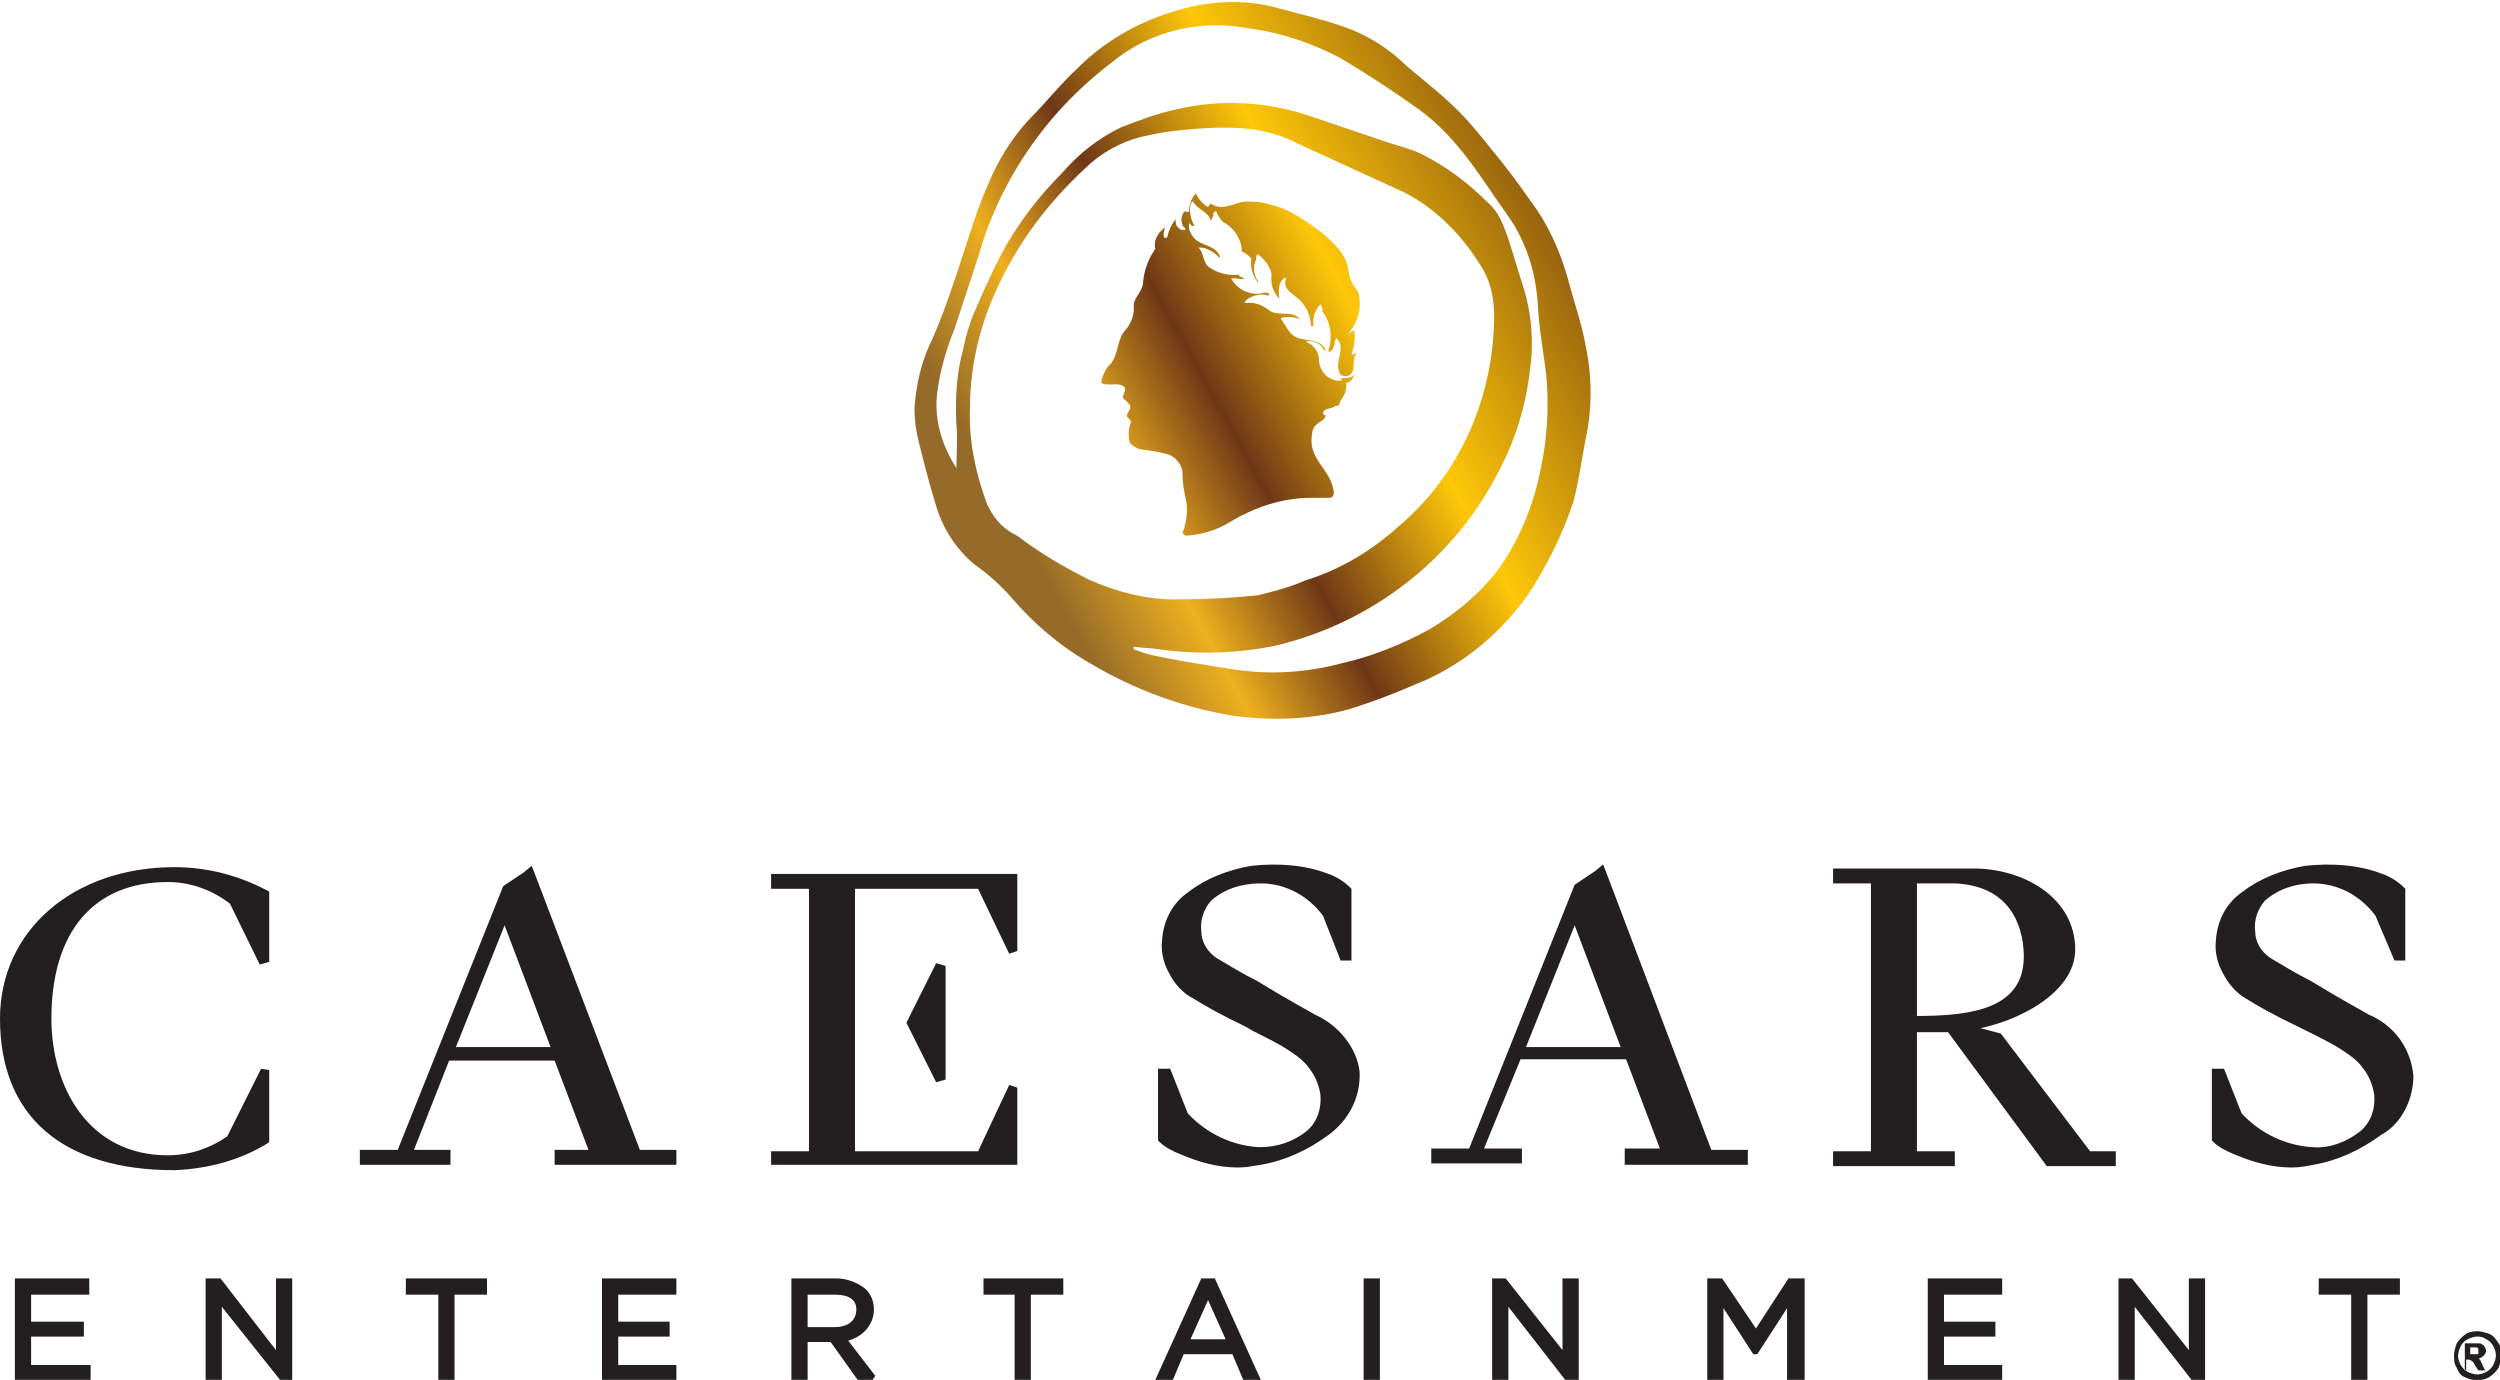 <svg version="1.1" id="Layer_1" xmlns="http://www.w3.org/2000/svg" xmlns:xlink="http://www.w3.org/1999/xlink" x="0px" y="0px" viewBox="0 0 184.8 102" style="enable-background:new 0 0 184.8 102;" xml:space="preserve">
 <style type="text/css">
  .st0{fill:url(#SVGID_1_);}
	.st1{fill:url(#SVGID_2_);}
	.st2{fill:#231F20;}
 </style>
 <linearGradient id="SVGID_1_" gradientUnits="userSpaceOnUse" x1="68.717" y1="63.783" x2="125.007" y2="94.893" gradientTransform="matrix(1 0 0 -1 0 103)">
  <stop offset="9.000000e-02" style="stop-color:#966B29">
  </stop>
  <stop offset="0.22" style="stop-color:#EEB01E">
  </stop>
  <stop offset="0.36" style="stop-color:#6E3818">
  </stop>
  <stop offset="0.55" style="stop-color:#FFC708">
  </stop>
  <stop offset="0.91" style="stop-color:#643212">
  </stop>
 </linearGradient>
 <path class="st0" d="M81.9,27.1c0.8-0.7,0.6-1.8,1.2-2.6c0.5-0.5,0.8-1.3,0.7-2c0.1-0.6,0.7-1,0.7-1.7c0.1-0.9,0.4-1.7,0.9-2.4
	c-0.1-0.4,0-0.8,0.3-1.2l0.4-0.4c0,0.2-0.2,0.6,0,0.8c0.1,0,0.1,0,0.2-0.1c0.1-0.5,0.3-0.9,0.6-1.3c0,0.2,0,0.5,0.2,0.6
	c0.1,0.2,0.3,0.2,0.5,0.2c0.1-0.2-0.2-0.2-0.2-0.4c-0.1-0.3-0.1-0.6,0.1-0.9c0.1-0.2,0.3,0.1,0.4-0.1c0-0.5,0.2-1,0.5-1.3l0,0
	c0.2,0.4,0.5,0.8,0.9,1c0.1-0.1,0.1-0.3,0.3-0.2c0.8,0.5,1.6-0.1,2.4-0.2c0.6,0,1.2,0,1.8,0.2c1,0.2,1.9,0.7,2.8,1.3
	c0.9,0.6,1.8,1.3,2.5,2.2c0.8,1.1,0.4,1.6,0.9,2.4l0.4,0.6c0.3,1.1,0,2.3-0.8,3.1l0.5-0.3c0.1,0.6,0,1.2-0.2,1.8
	c0.2,0,0.3-0.1,0.4-0.1l0,0c-0.5,0.5,0.1,1.4-0.7,1.7c-0.2,0-0.4,0-0.5-0.1c-0.6-0.9,0.5-1.9-0.3-2.7c-0.2,0.2-0.1,0.4-0.2,0.6
	s-0.1,0.3-0.3,0.4c-0.1,0-0.1,0-0.1-0.1c0.3-0.9,0.2-2-0.4-2.8c-0.1-0.2,0-0.4-0.2-0.6c-0.4,0.4-0.6,1-0.5,1.6c0,0-0.1,0-0.2,0
	c0-0.7-0.3-1.4-0.8-1.9c-0.4-0.4-1.1-0.7-1.1-1.3c0-0.1,0.1-0.3,0-0.4c-0.2,0.1-0.3,0.3-0.4,0.5c-0.1,0.4-0.1,0.8,0,1.1
	c-0.5-0.5-0.7-1.1-0.6-1.8c-0.1-0.6-0.5-1.1-1-1.5c-0.2,0-0.1,0.4-0.2,0.5c-0.2,0.5-0.1,1.1,0.2,1.5c0,0,0,0.1,0,0.1l0,0
	c-0.4-0.5-0.6-1.1-0.5-1.8c-0.2-0.2-0.4-0.4-0.7-0.5c0-0.9-0.6-1.8-1.4-2.2c-0.2-0.2-0.4-0.5-0.5-0.8c-0.1,0-0.2,0.1-0.2,0.2
	s-0.1,0.4-0.2,0.5c-0.2-0.7-1-0.8-1.3-1.4c-0.2,0-0.1,0.2-0.2,0.2c-0.1,0.5,0,1.1,0.3,1.6c-0.1,0-0.1,0-0.2,0
	c-0.1-0.1-0.1-0.2-0.2-0.2c-0.1,0.5,0.2,1,0.6,1.3c0.6,0.4,1.4,0.4,1.7,1.2h-0.1c-0.4-0.4-0.9-0.7-1.4-0.7l-0.1,0
	c0.4,0.4,0.3,1,0.7,1.4c0.7,0.5,1.5,0.7,2.3,0.6c0,0,0,0.1,0,0.1L92,20.6c-0.3,0.1-0.7-0.1-1,0c0.5,0.8,1.3,1.2,2.2,1.1
	c0.2-0.1,0.4-0.1,0.6,0c0.1,0.1-0.1,0.2-0.2,0.1c-0.6-0.1-1.2,0.1-1.6,0.5c0,0,0,0.1,0.1,0.1c0.7-0.1,1.3,0.2,1.8,0.6
	c0.7,0.4,1.6-0.1,2.2,0.6c-0.5-0.2-1-0.2-1.4-0.1c0,0,0,0,0,0.1c0.4,0.5,0.6,1.2,1.3,1.4s1.7,0.1,2,0.9v0c-0.2,0-0.2-0.2-0.3-0.3
	c-0.3-0.3-0.7-0.4-1.1-0.4v0.1c0.5,0.2,0.9,0.7,0.9,1.3c0,0.6,0.4,1.2,0.9,1.4c0.2,0.1,0.5,0.2,0.8,0.1c0-0.1-0.1-0.2-0.2-0.2
	c0.4,0.1,0.8,0.1,1.1-0.2c-0.1,0.3-0.3,0.6-0.6,0.6c0.1,0.5-0.1,0.9-0.4,1.3L99,29.9c0,0-0.1,0.1-0.1,0.1l0,0h-0.1c-0.1,0,0,0-0.1,0
	c-0.3,0.3-0.9,0.1-0.9,0.6c0.1,0.1,0.1,0.1,0.2,0.1c-0.1,0.4-0.4,0.4-0.7,0.7c-0.2,0.2-0.3,0.4-0.3,0.6c-0.4,2,1.4,2.6,1.6,4.4
	c0,0.2-0.1,0.4-0.3,0.4c-0.5,0-0.9,0-1.4,0c-2.1,0-4.2,0.7-6,1.8c-1,0.6-2,0.9-3.2,1c-0.1,0-0.2-0.1-0.3-0.2
	c0.3-0.7,0.4-1.5,0.3-2.3c-0.2-0.8-0.3-1.5-0.3-2.3c-0.1-0.5-0.5-1-1-1.2c-0.7-0.2-1.4-0.3-2.2-0.4c-0.2-0.1-0.6-0.3-0.7-0.5
	c-0.1-0.5-0.1-1,0.1-1.5c0-0.2-0.3-0.3-0.3-0.5s0.4-0.5,0.2-0.8l-0.5-0.5c0-0.3,0.3-0.5,0.1-0.8c-0.4-0.4-1.2,0-1.7-0.3
	C81.5,27.7,81.7,27.4,81.9,27.1z">
 </path>
 <linearGradient id="SVGID_2_" gradientUnits="userSpaceOnUse" x1="69.299" y1="62.742" x2="125.589" y2="93.852" gradientTransform="matrix(1 0 0 -1 0 103)">
  <stop offset="9.000000e-02" style="stop-color:#966B29">
  </stop>
  <stop offset="0.22" style="stop-color:#EEB01E">
  </stop>
  <stop offset="0.36" style="stop-color:#6E3818">
  </stop>
  <stop offset="0.55" style="stop-color:#FFC708">
  </stop>
  <stop offset="0.91" style="stop-color:#643212">
  </stop>
 </linearGradient>
 <path class="st1" d="M117.2,25.5c-0.3-1.7-0.9-3.3-1.3-4.9c-0.6-2.1-1.5-4.1-2.8-5.8c-0.9-1.3-1.8-2.5-2.8-3.7c-0.8-1-1.6-2-2.5-2.9
	c-1.2-1.2-2.5-2.2-3.8-3.3c-1.3-1.3-2.9-2.3-4.6-2.9c-1.7-0.6-3.5-1-5.3-1.5c-2.5-0.6-5.1-0.4-7.5,0.4C84,1.7,81.6,3.1,79.7,5
	c-1.3,1.2-2.4,2.6-3.6,3.8c-1.3,1.4-2.3,3-3,4.7c-0.9,2-1.5,4.1-2.2,6.2c-0.6,1.8-1.2,3.6-2,5.4c-0.8,1.6-1.2,3.4-1.3,5.1
	c0,0.8,0.1,1.6,0.3,2.4c0.4,1.6,0.8,3.2,1.3,4.8c0.5,1.7,1.5,3.2,2.8,4.3c1,0.7,1.9,1.5,2.7,2.4c1.7,2,3.7,3.7,6,5
	c3.2,1.9,6.8,3.2,10.4,3.8c2.9,0.4,5.9,0.3,8.7-0.5c1.6-0.5,3.2-1.1,4.8-1.8c2.3-0.9,4.4-2.3,6.2-4.1c1.2-1.2,2.3-2.6,3.1-4.1
	c1-1.7,1.8-3.5,2.4-5.3c0.4-1.5,0.6-3,0.9-4.6C117.7,30.3,117.7,27.8,117.2,25.5z M80.4,42.8c-1.4-0.7-2.8-1.5-4.1-2.4
	c-0.5-0.3-0.9-0.7-1.3-0.9c-1-0.5-1.7-1.4-2.1-2.4c-0.8-2.2-1.3-4.6-1.2-6.9c0-3.3,0.8-6.5,2.3-9.5c1.6-3.3,3.9-6.2,6.7-8.7
	c1.2-1,2.6-1.7,4.2-2c1.3-0.3,2.5-0.4,3.8-0.5c1.4-0.1,2.8-0.1,4.2,0.1c1,0.2,2.1,0.5,3,1c2.4,1.1,4.8,2.2,7.2,3.3
	c1.9,0.8,3.5,2.1,4.8,3.6c0.6,0.7,1.1,1.4,1.6,2.2c1.2,1.9,1,4.1,0.8,6.1c-0.6,5.1-3,9.8-6.9,13.1c-2,1.8-4.3,3.2-6.9,4
	c-1.1,0.5-2.3,0.8-3.5,1.1c-1.9,0.2-3.7,0.3-5.6,0.3C85,44.4,82.6,43.8,80.4,42.8z M113.9,34.6c-0.5,2.6-1.5,5.1-3,7.3
	c-1.4,1.9-3.2,3.4-5.2,4.6c-2,1.1-4.2,2-6.4,2.5c-2.6,0.7-5.3,0.9-8,0.5c-1.9-0.3-3.9-0.6-5.8-1c-0.6-0.1-1.1-0.3-1.7-0.5v-0.2
	c0.6,0.1,1.3,0.1,1.9,0.2c2.9,0.4,5.9,0.3,8.7-0.3c7-1.7,13-6.3,16.3-12.7c1.3-2.4,2.1-5,2.4-7.7c0.3-2.1,0.1-4.2-0.5-6.1
	c-0.5-1.5-0.9-3.1-1.5-4.6c-0.3-0.7-0.7-1.3-1.2-1.7c-1.4-1.4-3-2.6-4.8-3.5c-0.8-0.4-1.7-0.6-2.6-0.9l-5.6-1.9
	c-3.2-1.1-6.7-1.3-10-0.5c-1.4,0.3-2.7,0.8-4,1.3c-1.7,0.8-3.2,2-4.4,3.4c-1.6,1.6-3,3.4-4.1,5.3c-0.9,1.6-1.6,3.2-2.3,4.8
	c-0.4,0.9-0.7,1.9-0.9,2.9c-0.5,1.8-0.6,3.7-0.5,5.6c0.1,1.1,0,2.1,0,3.2c-1.1-1.7-1.7-3.7-1.4-5.7c0.2-1.6,0.7-3.2,1.3-4.7
	c0.6-1.8,1.2-3.7,1.8-5.5c1-3.5,2.8-6.8,5.1-9.6c1.4-1.7,3-3.2,4.7-4.5c2.8-2.3,6.5-3.2,10.1-2.5c2.4,0.3,4.7,1.1,6.8,2.2
	c2,1.2,4,2.5,5.8,3.8c2.9,2.1,4.6,5.1,6.6,7.9c1.4,2,2.1,4.4,2.2,6.9c0.1,1.6,0.4,3.2,0.6,4.8C114.5,29.9,114.4,32.3,113.9,34.6z">
 </path>
 <polygon class="st2" points="75.2,80.4 74.6,80.2 72.3,85.1 63.2,85.1 63.2,65.7 72.3,65.7 74.6,70.5 75.2,70.3 75.2,64.6 57,64.6 
	57,65.7 59.8,65.7 59.8,85.1 57,85.1 57,86.1 75.2,86.1 ">
 </polygon>
 <polygon class="st2" points="69.2,80 69.9,79.8 69.9,71.4 69.2,71.2 67,75.6 ">
 </polygon>
 <path class="st2" d="M39.5,64.5l-0.2,0.1l0,0L39.5,64.5L39.3,64l-0.6,0.5l-1.5,1l-7.8,19.5h-2.8v1.1h6.7v-1.1h-2.7l2.6-6.6h7.8
	l2.5,6.6H41v1.1h9v-1.1h-2.7L39.5,64.5z M33.7,77.4l3.6-9l3.4,9H33.7z">
 </path>
 <path class="st2" d="M120.2,86.1h9v-1.1h-2.7l-7.8-20.6l-0.2,0.1l0,0l0.2-0.1l-0.2-0.5l-0.6,0.5l-1.5,1l-7.8,19.5h-2.8v1.1h6.7v-1.1
	h-2.8l2.7-6.6h7.8l2.5,6.6h-2.6V86.1z M112.8,77.4l3.6-9l3.4,9H112.8z">
 </path>
 <path class="st2" d="M147.9,76.4l-1.5-0.4c1.4-0.3,2.7-0.8,3.9-1.5c2-1.2,3.1-2.7,3.1-4.3c0-3.9-3.9-6-7.5-6h-10.4v1.1h2.8v19.8
	h-2.8v1.1h9v-1.1h-2.8v-8.8h2.3l7.3,9.9h5.1v-1.1h-1.9L147.9,76.4z M141.7,65.3h2.8c4.6,0.2,5.1,3.9,5.1,5.4c0,3.8-3.7,4.4-7.9,4.4
	V65.3z">
 </path>
 <path class="st2" d="M97.2,75c0,0-2.5-1.4-3.3-1.9l-1-0.6c-1-0.5-2-1.1-3-1.7c-0.7-0.5-1.1-1.2-1.1-2c-0.1-0.8,0.2-1.6,0.7-2.2
	c1-0.9,2.3-1.3,3.7-1.3c1.8,0,3.5,0.9,4.6,2.4l1.3,3.3h0.8v-5.3l-0.1-0.1c-0.4-0.4-1-0.8-1.6-1c-1.8-0.7-3.8-0.8-5.7-0.6
	c-1.7,0.3-3.3,0.9-4.6,1.9c-1.2,0.8-1.9,2.1-2,3.6c-0.1,0.8,0.1,1.7,0.5,2.4c0.4,0.8,1,1.5,1.8,1.9c0.8,0.5,2,1.2,3.9,2.1l0.5,0.3
	c1.2,0.6,2,1,2.6,1.4c0.6,0.4,1.2,0.8,1.6,1.4c0.4,0.5,0.7,1.2,0.8,1.9c0.1,1-0.2,2-1,2.7c-1,0.8-2.2,1.2-3.5,1.2
	c-2-0.1-3.9-1-5.3-2.5l-1.3-3.3h-0.9v5.3l0.1,0.1c0.4,0.4,1,0.7,1.5,0.9c1.4,0.6,2.8,1,4.3,1c0.6,0,1.1-0.1,1.7-0.2
	c1.8-0.3,3.5-1.1,5-2.2c1.5-1.1,2.4-2.8,2.3-4.7C100.3,77.5,99,75.8,97.2,75z">
 </path>
 <path class="st2" d="M178.4,79.5c-0.2-2-1.4-3.7-3.3-4.5c0,0-2.5-1.4-3.3-1.9l-1-0.6c-1-0.5-2-1.1-3-1.7c-0.7-0.5-1.1-1.2-1.1-2
	c-0.1-0.8,0.2-1.6,0.7-2.2c1-0.9,2.3-1.3,3.6-1.3c1.8,0,3.5,0.9,4.6,2.4l1.4,3.3h0.8v-5.3l-0.1-0.1c-0.4-0.4-1-0.8-1.6-1
	c-1.8-0.7-3.8-0.8-5.7-0.6c-1.7,0.3-3.3,0.9-4.6,1.9c-1.2,0.8-1.9,2.1-2,3.6c-0.1,0.8,0.1,1.7,0.5,2.4c0.4,0.8,1,1.5,1.7,1.9
	c0.8,0.5,2,1.2,3.9,2.1l0.6,0.3c1.2,0.6,2,1,2.6,1.4c0.6,0.4,1.2,0.8,1.6,1.4c0.4,0.5,0.7,1.2,0.8,1.9c0.1,1-0.2,2-1,2.7
	c-1,0.8-2.3,1.3-3.5,1.2c-2-0.1-3.9-1-5.3-2.5l-1.3-3.3h-0.9v5.3l0.1,0.1c0.4,0.4,1,0.7,1.5,0.9c1.4,0.6,2.8,1,4.3,1
	c0.6,0,1.1-0.1,1.6-0.2c1.8-0.3,3.5-1.1,5-2.2C177.5,83.1,178.4,81.3,178.4,79.5z">
 </path>
 <path class="st2" d="M19.9,84.4v-5.3L19.3,79l-2.5,5c-1.3,0.9-2.8,1.4-4.4,1.4c-5.9,0-8.6-5.1-8.6-10.1c0-6.4,3.1-10.1,8.6-10.1
	c1.7,0,3.3,0.6,4.6,1.6l2.2,4.5l0.7-0.2v-5.2l-0.2-0.1c-2.1-1.1-4.4-1.7-6.8-1.7C5.4,64.1,0,68.8,0,75.3c0,7.2,4.6,11.2,12.9,11.2
	c2.4-0.1,4.8-0.7,6.9-2L19.9,84.4z">
 </path>
 <polygon class="st2" points="2.3,98.8 6.2,98.8 6.2,97.7 2.3,97.7 2.3,95.7 6.6,95.7 6.6,94.5 1.1,94.5 1.1,102 6.7,102 6.7,100.9 
	2.3,100.9 ">
 </polygon>
 <polygon class="st2" points="20.4,99.8 16.3,94.5 15.2,94.5 15.2,102 16.4,102 16.4,96.6 20.7,102 21.6,102 21.6,94.5 20.4,94.5 ">
 </polygon>
 <polygon class="st2" points="30,95.7 32.4,95.7 32.4,102 33.6,102 33.6,95.7 36,95.7 36,94.5 30,94.5 ">
 </polygon>
 <polygon class="st2" points="45.7,98.8 49.5,98.8 49.5,97.7 45.7,97.7 45.7,95.7 50,95.7 50,94.5 44.5,94.5 44.5,102 50,102 
	50,100.9 45.7,100.9 ">
 </polygon>
 <path class="st2" d="M64.6,96.8c0-0.6-0.2-1.1-0.6-1.5c-0.6-0.5-1.4-0.8-2.2-0.8h-3.3v7.5h1.2v-2.8h1.7l2,2.8h1.1l0.2-0.3l-2-2.6
	C63.8,98.8,64.6,97.9,64.6,96.8z M63.3,96.8c0,0.8-0.6,1.3-1.6,1.3h-2v-2.4h2C62.8,95.7,63.3,96.1,63.3,96.8L63.3,96.8z">
 </path>
 <polygon class="st2" points="72.7,95.7 75,95.7 75,102 76.2,102 76.2,95.7 78.6,95.7 78.6,94.5 72.7,94.5 ">
 </polygon>
 <path class="st2" d="M88.8,94.5l-3.4,7.5h1.3l0.8-1.9h3.6l0.8,1.9h1.3l-3.4-7.5H88.8z M90.6,99H88l1.3-2.9L90.6,99z">
 </path>
 <rect x="100.8" y="94.5" class="st2" width="1.2" height="7.5">
 </rect>
 <polygon class="st2" points="115.5,99.8 111.3,94.5 110.3,94.5 110.3,102 111.5,102 111.5,96.6 115.7,102 116.7,102 116.7,94.5 
	115.5,94.5 ">
 </polygon>
 <polygon class="st2" points="129.8,98.2 127.3,94.5 126.2,94.5 126.2,102 127.4,102 127.4,96.7 129.6,100.1 129.9,100.1 132.1,96.7 
	132.1,102 133.4,102 133.4,94.5 132.2,94.5 ">
 </polygon>
 <polygon class="st2" points="143.7,98.8 147.5,98.8 147.5,97.7 143.7,97.7 143.7,95.7 148,95.7 148,94.5 142.5,94.5 142.5,102 
	148,102 148,100.9 143.7,100.9 ">
 </polygon>
 <polygon class="st2" points="161.8,99.8 157.6,94.5 156.6,94.5 156.6,102 157.8,102 157.8,96.6 162,102 163,102 163,94.5 
	161.8,94.5 ">
 </polygon>
 <polygon class="st2" points="171.4,95.7 173.8,95.7 173.8,102 175,102 175,95.7 177.4,95.7 177.4,94.5 171.4,94.5 ">
 </polygon>
 <path class="st2" d="M183.1,98.4c0.3,0,0.6,0.1,0.9,0.2c0.3,0.1,0.5,0.4,0.7,0.7c0.2,0.3,0.2,0.6,0.2,0.9c0,0.3-0.1,0.6-0.2,0.9
	c-0.2,0.3-0.4,0.5-0.7,0.7c-0.5,0.3-1.2,0.3-1.8,0c-0.3-0.1-0.5-0.4-0.6-0.7c-0.2-0.3-0.2-0.6-0.2-0.9c0-0.3,0.1-0.6,0.2-0.9
	c0.2-0.3,0.4-0.5,0.7-0.7C182.4,98.5,182.8,98.4,183.1,98.4z M183.1,98.8c-0.2,0-0.5,0.1-0.7,0.2c-0.2,0.1-0.4,0.3-0.5,0.5
	c-0.1,0.2-0.2,0.5-0.2,0.7c0,0.3,0.1,0.5,0.2,0.7c0.1,0.2,0.3,0.4,0.5,0.5c0.2,0.1,0.5,0.2,0.7,0.2c0.5,0,1-0.3,1.2-0.7
	c0.1-0.2,0.2-0.5,0.2-0.7c0-0.3-0.1-0.5-0.2-0.7c-0.1-0.2-0.3-0.4-0.5-0.5C183.5,98.8,183.3,98.8,183.1,98.8z M182.2,101.2v-1.9h1
	c0.1,0,0.2,0,0.3,0.1c0.1,0,0.1,0.1,0.2,0.2c0.1,0.2,0.1,0.4-0.1,0.6c-0.1,0.1-0.2,0.2-0.4,0.2c0,0,0.1,0,0.1,0.1
	c0,0,0.1,0.1,0.1,0.2c0.1,0.1,0.1,0.1,0.1,0.2l0.2,0.4h-0.5l-0.2-0.3c-0.1-0.1-0.1-0.3-0.3-0.4c-0.1-0.1-0.2-0.1-0.3-0.1h-0.1v0.8
	L182.2,101.2z M182.6,100.1h0.1c0.1,0,0.3,0,0.4,0c0.1,0,0.1,0,0.1-0.1c0,0,0-0.1,0-0.2c0,0,0-0.1,0-0.1c0,0-0.1-0.1-0.1-0.1
	c-0.1,0-0.3,0-0.4,0h-0.1V100.1z">
 </path>
</svg>